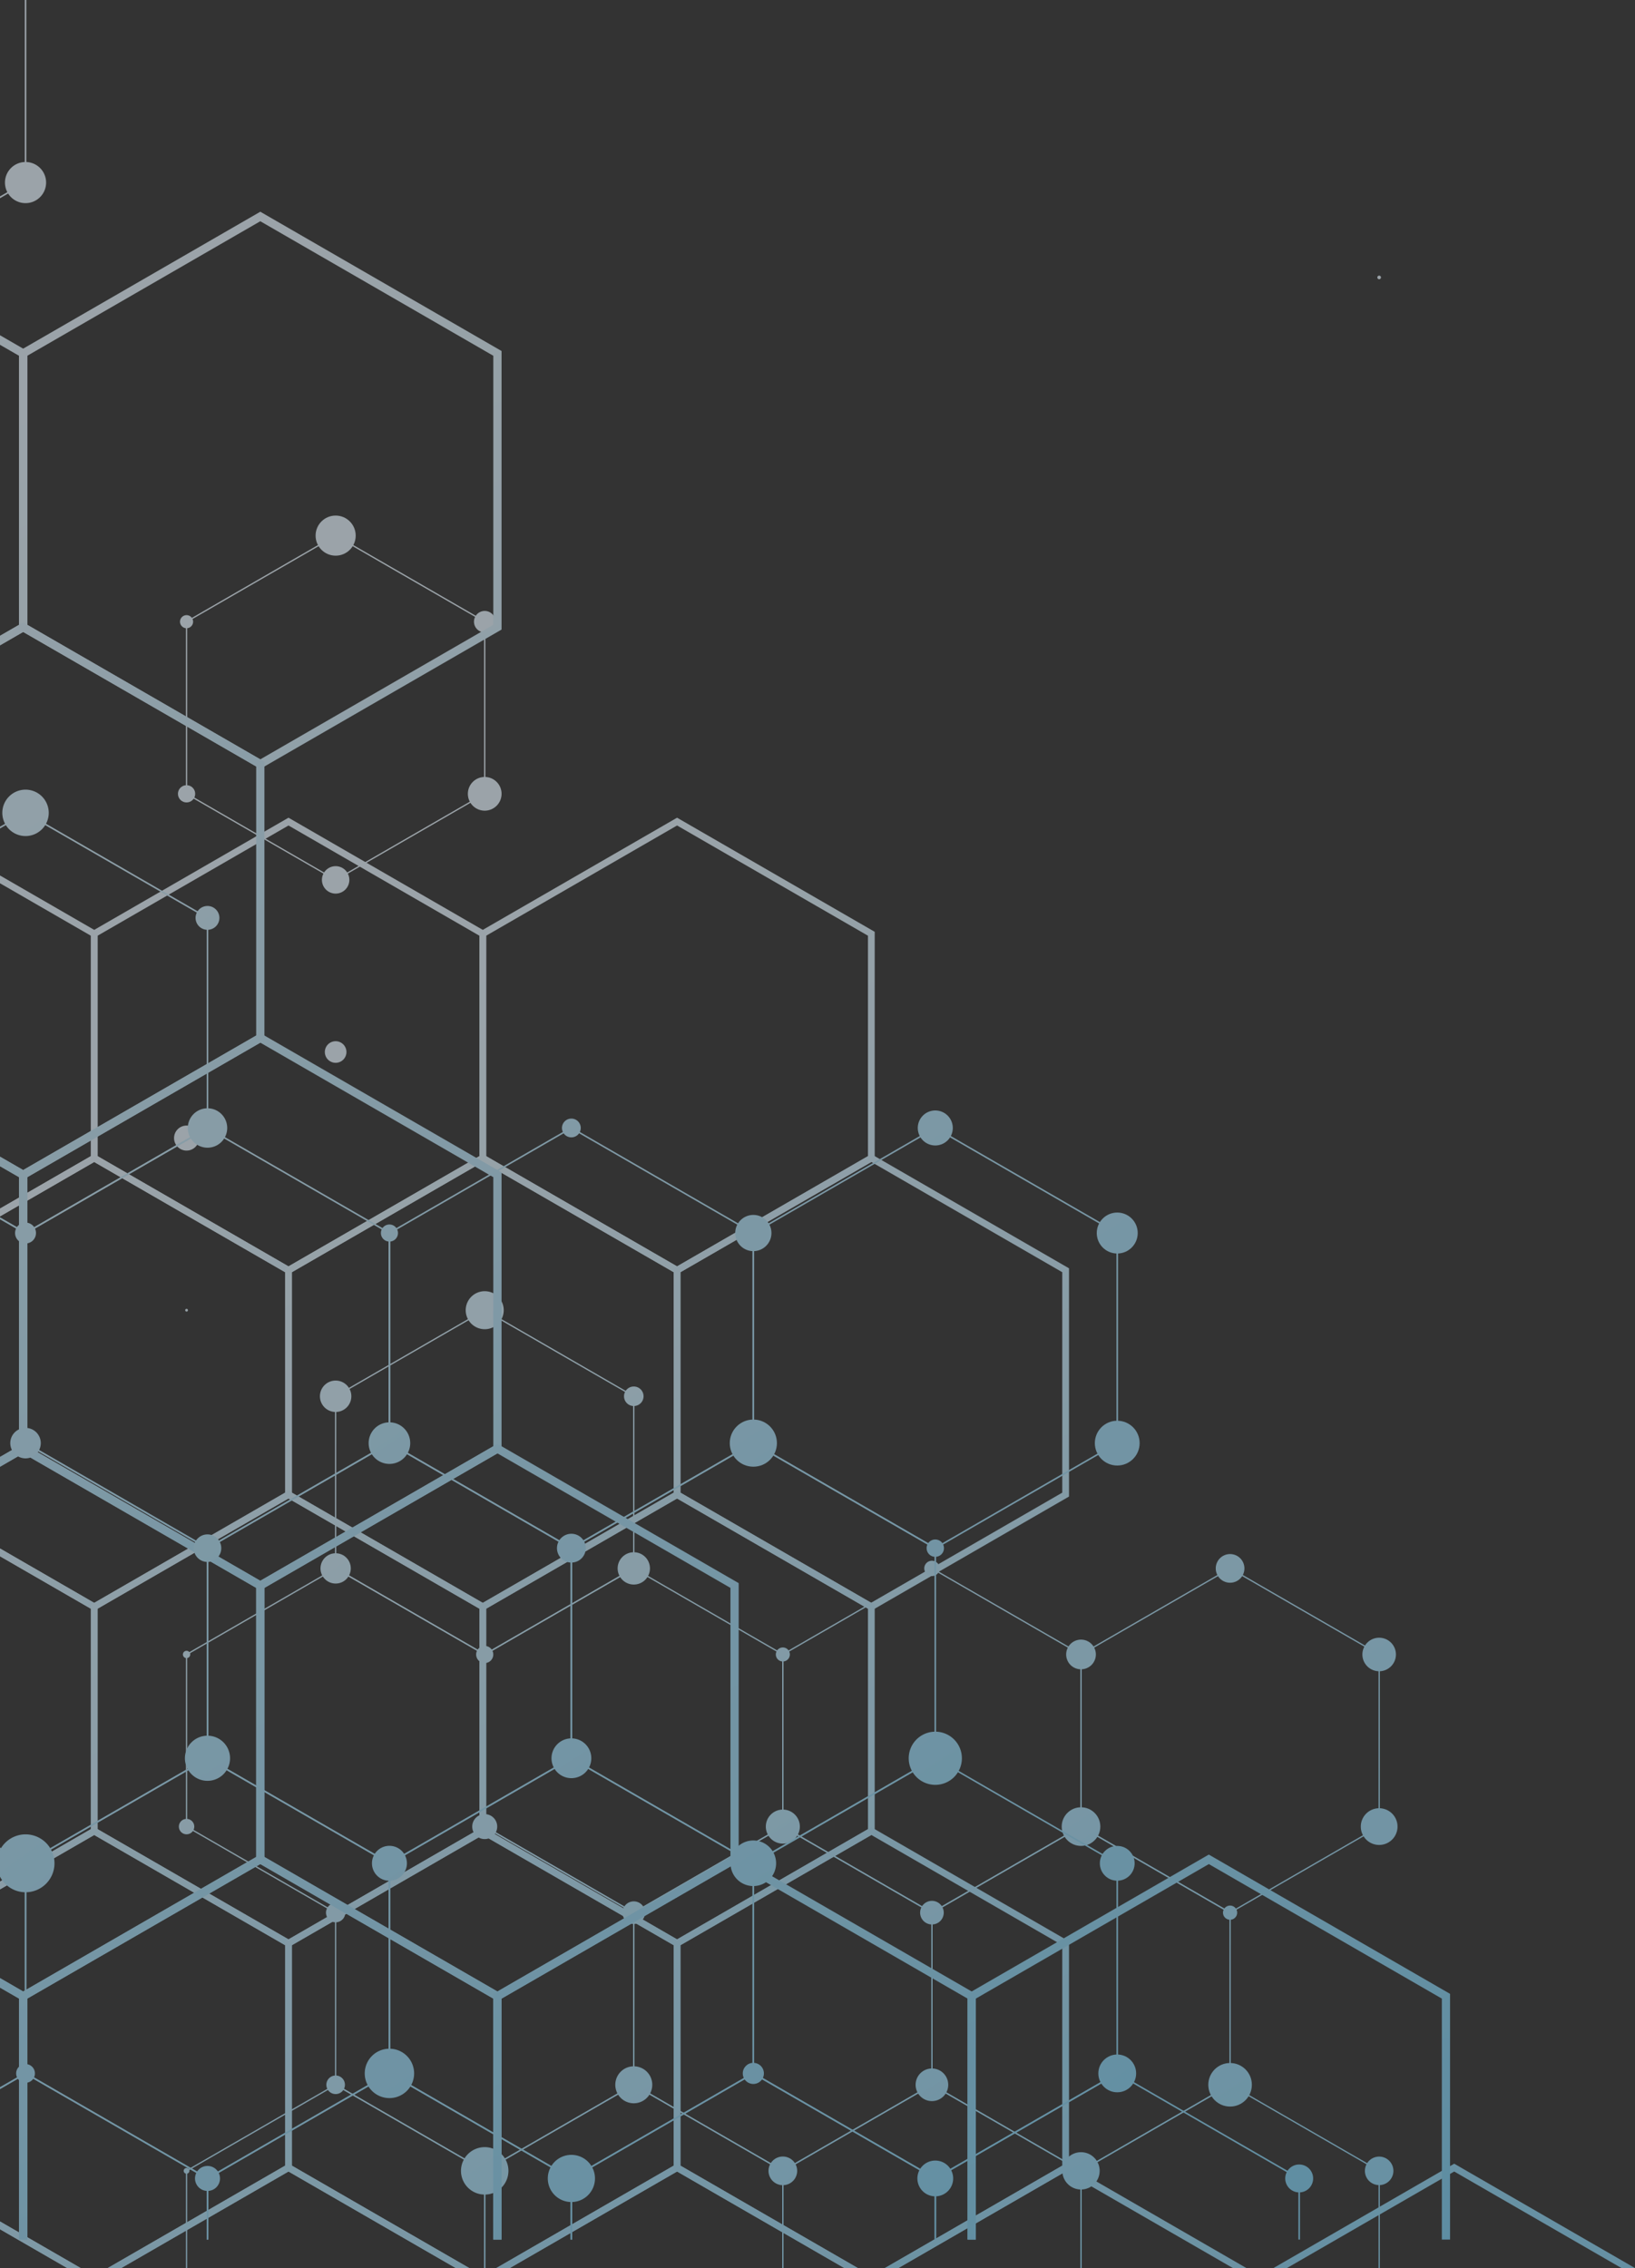 <svg xmlns="http://www.w3.org/2000/svg" xmlns:xlink="http://www.w3.org/1999/xlink" width="243.828" height="338.25"><rect width="100%" height="100%" fill="#333333" stroke="none"/><defs><linearGradient id="a" x1="6.112" y1="8.004" x2="1.028" y2="1.206" gradientUnits="objectBoundingBox"><stop offset="0" stop-color="#52bbe8"/><stop offset=".196" stop-color="#68c3ea"/><stop offset=".604" stop-color="#a2d8f1"/><stop offset="1" stop-color="#e1eff8"/></linearGradient><linearGradient id="b" x1="4.785" y1="6.229" x2="-.3" y2="-.569" xlink:href="#a"/><linearGradient id="c" x1="4.538" y1="5.9" x2="-.546" y2="-.899" xlink:href="#a"/><linearGradient id="d" x1="4.244" y1="5.506" x2="-.84" y2="-1.292" xlink:href="#a"/><linearGradient id="e" x1="3.95" y1="5.113" x2="-1.134" y2="-1.685" xlink:href="#a"/><linearGradient id="f" x1="3.656" y1="4.72" x2="-1.429" y2="-2.079" xlink:href="#a"/><linearGradient id="g" x1="3.998" y1="5.177" x2="-1.087" y2="-1.621" xlink:href="#a"/><linearGradient id="h" x1="3.704" y1="4.784" x2="-1.381" y2="-2.015" xlink:href="#a"/><linearGradient id="i" x1="3.409" y1="4.39" x2="-1.675" y2="-2.408" xlink:href="#a"/><linearGradient id="j" x1="3.809" y1="9.047" x2="-1.275" y2="-3.726" xlink:href="#a"/><linearGradient id="k" x1="3.515" y1="8.308" x2="-1.57" y2="-4.465" xlink:href="#a"/><linearGradient id="l" x1="3.22" y1="7.569" x2="-1.864" y2="-5.204" xlink:href="#a"/><linearGradient id="m" x1="2.926" y1="6.83" x2="-2.158" y2="-5.943" xlink:href="#a"/><linearGradient id="n" x1="16.877" y1="7.82" x2="1.275" y2=".925" xlink:href="#a"/><linearGradient id="o" x1="4.396" y1="5.709" x2=".545" y2=".56" xlink:href="#a"/><linearGradient id="p" x1="4.105" y1="5.321" x2=".254" y2=".171" xlink:href="#a"/><linearGradient id="q" x1="5.348" y1="5.352" x2=".132" y2=".202" xlink:href="#a"/><linearGradient id="r" x1="3.862" y1="4.996" x2=".011" y2="-.154" xlink:href="#a"/><linearGradient id="s" x1="3.572" y1="4.607" x2="-.279" y2="-.542" xlink:href="#a"/><linearGradient id="t" x1="13.73" y1="6.43" x2="-1.872" y2="-.466" xlink:href="#a"/><linearGradient id="u" x1="3.619" y1="4.671" x2="-.232" y2="-.479" xlink:href="#a"/><linearGradient id="v" x1="3.329" y1="4.282" x2="-.523" y2="-.867" xlink:href="#a"/><linearGradient id="w" x1="13.689" y1="35.854" x2="-5.171" y2="-14.583" xlink:href="#a"/><linearGradient id="x" x1="4.396" y1="4.423" x2="-.82" y2="-.909" xlink:href="#a"/><linearGradient id="y" x1="3.085" y1="4.097" x2="-.766" y2="-1.235" xlink:href="#a"/><linearGradient id="z" x1="2.795" y1="3.695" x2="-1.056" y2="-1.637" xlink:href="#a"/><linearGradient id="A" x1="13.689" y1="35.854" x2="-5.171" y2="-14.583" xlink:href="#a"/><linearGradient id="B" x1="3.217" y1="15.533" x2="-.993" y2="-6.988" xlink:href="#a"/><linearGradient id="C" x1="2.9" y1="13.834" x2="-1.311" y2="-8.686" xlink:href="#a"/><linearGradient id="D" x1="2.582" y1="12.136" x2="-1.628" y2="-10.385" xlink:href="#a"/><linearGradient id="E" x1="2.264" y1="10.437" x2="-1.946" y2="-12.083" xlink:href="#a"/><linearGradient id="F" x1="78.641" y1="121.188" x2="7.646" y2="11.537" xlink:href="#a"/><linearGradient id="G" x1="432.86" y1="669.301" x2="13.184" y2="20.121" xlink:href="#a"/><linearGradient id="H" x1="58.911" y1="90.686" x2="3.399" y2="4.975" xlink:href="#a"/><linearGradient id="I" x1="98.132" y1="151.243" x2="9.932" y2="15.064" xlink:href="#a"/><linearGradient id="J" x1="135.183" y1="208.45" x2="18.93" y2="28.956" xlink:href="#a"/><linearGradient id="K" x1="44.373" y1="68.24" x2="6.401" y2="9.611" xlink:href="#a"/><linearGradient id="L" x1="47.891" y1="73.672" x2="2.717" y2="3.923" xlink:href="#a"/><linearGradient id="M" x1="44.011" y1="67.667" x2="-4.472" y2="-7.175" xlink:href="#a"/><linearGradient id="N" x1="526.257" y1="812.28" x2="-25.904" y2="-40.269" xlink:href="#a"/><linearGradient id="O" x1="61.534" y1="94.736" x2=".729" y2=".854" xlink:href="#a"/><linearGradient id="P" x1="71.077" y1="109.47" x2=".544" y2=".568" xlink:href="#a"/><linearGradient id="Q" x1="65.961" y1="101.571" x2="-12.008" y2="-18.812" xlink:href="#a"/><linearGradient id="R" x1="36.311" y1="55.792" x2="-3.732" y2="-6.035" xlink:href="#a"/><linearGradient id="S" x1="37.642" y1="57.847" x2="-9.493" y2="-14.929" xlink:href="#a"/><linearGradient id="T" x1="72.952" y1="112.365" x2="-26.281" y2="-40.85" xlink:href="#a"/><linearGradient id="U" x1="35.138" y1="53.969" x2="-16.148" y2="-25.198" xlink:href="#a"/><linearGradient id="V" x1="36.195" y1="55.613" x2="-16.903" y2="-26.37" xlink:href="#a"/><linearGradient id="W" x1="28.513" y1="43.743" x2="-16.851" y2="-26.284" xlink:href="#a"/><linearGradient id="X" x1="58.949" y1="90.746" x2="-19.751" y2="-30.767" xlink:href="#a"/><linearGradient id="Y" x1="79.102" y1="121.861" x2="-19.469" y2="-30.332" xlink:href="#a"/><linearGradient id="Z" x1="177.024" y1="273.054" x2="-30.895" y2="-47.974" xlink:href="#a"/><linearGradient id="aa" x1="42.979" y1="66.088" x2="-7.241" y2="-11.452" xlink:href="#a"/><linearGradient id="ab" x1="45.564" y1="70.079" x2="-15.371" y2="-24.005" xlink:href="#a"/><linearGradient id="ac" x1="70.802" y1="109.004" x2="-18.06" y2="-28.146" xlink:href="#a"/><linearGradient id="ad" x1="80.043" y1="123.373" x2="-28.435" y2="-44.197" xlink:href="#a"/><linearGradient id="ae" x1="40.927" y1="62.919" x2="-23.556" y2="-36.642" xlink:href="#a"/><linearGradient id="af" x1="31.009" y1="47.605" x2="-13.747" y2="-21.497" xlink:href="#a"/><linearGradient id="ag" x1="23.978" y1="36.749" x2="-17.507" y2="-27.303" xlink:href="#a"/><linearGradient id="ah" x1="46.637" y1="71.736" x2="-20.735" y2="-32.286" xlink:href="#a"/><linearGradient id="ai" x1="26.564" y1="40.751" x2="-14.597" y2="-22.814" xlink:href="#a"/><linearGradient id="aj" x1="25.086" y1="38.461" x2="-14.327" y2="-22.393" xlink:href="#a"/><linearGradient id="ak" x1="61.479" y1="94.652" x2="-45.677" y2="-70.796" xlink:href="#a"/><linearGradient id="al" x1="25.221" y1="38.67" x2="-28.201" y2="-43.814" xlink:href="#a"/><linearGradient id="am" x1="18.585" y1="28.423" x2="-16.363" y2="-25.536" xlink:href="#a"/><linearGradient id="an" x1="185.72" y1="286.485" x2="-81.075" y2="-125.455" xlink:href="#a"/><linearGradient id="ao" x1="57.126" y1="87.93" x2="-24.81" y2="-38.579" xlink:href="#a"/><linearGradient id="ap" x1="20.922" y1="32.027" x2="-11.169" y2="-17.515" xlink:href="#a"/><linearGradient id="aq" x1="31.238" y1="47.971" x2="-21.897" y2="-34.089" xlink:href="#a"/><linearGradient id="ar" x1="27.357" y1="41.975" x2="-19.322" y2="-30.111" xlink:href="#a"/><linearGradient id="as" x1="21.748" y1="33.308" x2="-19.065" y2="-29.708" xlink:href="#a"/><linearGradient id="at" x1="76.138" y1="16.008" x2="5.549" y2="1.535" xlink:href="#a"/><linearGradient id="au" x1="7.808" y1="6.176" x2="-1.114" y2="-.622" xlink:href="#a"/><linearGradient id="av" x1="54.532" y1="9.629" x2="-16.057" y2="-2.256" xlink:href="#a"/><linearGradient id="aw" x1="4.244" y1="5.506" x2="-.84" y2="-1.292" xlink:href="#a"/><linearGradient id="ax" x1="3.95" y1="5.113" x2="-1.134" y2="-1.685" xlink:href="#a"/><linearGradient id="ay" x1="3.656" y1="4.719" x2="-1.429" y2="-2.079" xlink:href="#a"/><linearGradient id="az" x1="6.427" y1="5.124" x2="-2.495" y2="-1.675" xlink:href="#a"/><linearGradient id="aA" x1="3.704" y1="4.784" x2="-1.381" y2="-2.015" xlink:href="#a"/><linearGradient id="aB" x1="3.409" y1="4.39" x2="-1.675" y2="-2.408" xlink:href="#a"/><linearGradient id="aC" x1="43.607" y1="7.789" x2="-26.982" y2="-4.096" xlink:href="#a"/><linearGradient id="aD" x1="3.457" y1="4.454" x2="-1.627" y2="-2.344" xlink:href="#a"/><linearGradient id="aE" x1="3.163" y1="4.061" x2="-1.921" y2="-2.738" xlink:href="#a"/><linearGradient id="aF" x1="2.869" y1="3.667" x2="-2.216" y2="-3.131" xlink:href="#a"/><linearGradient id="aG" x1="5.474" y1="9.938" x2="-3.448" y2="-7.232" xlink:href="#a"/><linearGradient id="aH" x1="3.01" y1="9.292" x2="-2.074" y2="-7.878" xlink:href="#a"/><linearGradient id="aI" x1="2.716" y1="8.298" x2="-2.369" y2="-8.872" xlink:href="#a"/><linearGradient id="aJ" x1="2.421" y1="7.305" x2="-2.663" y2="-9.866" xlink:href="#a"/><linearGradient id="aK" x1="66.793" y1="9.533" x2="-1.307" y2=".28" xlink:href="#a"/><linearGradient id="aL" x1="4.105" y1="5.321" x2=".254" y2=".171" xlink:href="#a"/><linearGradient id="aM" x1="6.405" y1="4.94" x2="-.623" y2="-.21" xlink:href="#a"/><linearGradient id="aN" x1="53.057" y1="7.666" x2="-15.042" y2="-1.586" xlink:href="#a"/><linearGradient id="aO" x1="3.329" y1="4.282" x2="-.523" y2="-.867" xlink:href="#a"/><linearGradient id="aP" x1="4.987" y1="3.901" x2="-2.04" y2="-1.248" xlink:href="#a"/><linearGradient id="aQ" x1="2.795" y1="3.569" x2="-1.056" y2="-1.581" xlink:href="#a"/><linearGradient id="aR" x1="39.973" y1="6.834" x2="-28.126" y2="-4.138" xlink:href="#a"/><linearGradient id="aS" x1="2.567" y1="4.681" x2="-1.284" y2="-2.771" xlink:href="#a"/><linearGradient id="aT" x1="2.277" y1="4.119" x2="-1.574" y2="-3.333" xlink:href="#a"/><linearGradient id="aU" x1="1.986" y1="3.557" x2="-1.865" y2="-3.895" xlink:href="#a"/><linearGradient id="aV" x1="47.887" y1="73.665" x2="2.717" y2="3.922" xlink:href="#a"/><linearGradient id="aW" x1="65.966" y1="101.55" x2="-12.009" y2="-18.808" xlink:href="#a"/><linearGradient id="aX" x1="36.308" y1="55.788" x2="-3.732" y2="-6.034" xlink:href="#a"/><linearGradient id="aY" x1="37.644" y1="57.849" x2="-9.493" y2="-14.93" xlink:href="#a"/><linearGradient id="aZ" x1="72.942" y1="112.351" x2="-26.277" y2="-40.844" xlink:href="#a"/><linearGradient id="ba" x1="35.134" y1="53.975" x2="-16.146" y2="-25.201" xlink:href="#a"/><linearGradient id="bb" x1="36.195" y1="55.613" x2="-16.903" y2="-26.37" xlink:href="#a"/><linearGradient id="bc" x1="28.511" y1="43.749" x2="-16.85" y2="-26.288" xlink:href="#a"/><linearGradient id="bd" x1="45.571" y1="70.09" x2="-15.373" y2="-24.008" xlink:href="#a"/><linearGradient id="be" x1="70.79" y1="109.028" x2="-18.057" y2="-28.153" xlink:href="#a"/><linearGradient id="bf" x1="80.054" y1="123.331" x2="-28.439" y2="-44.182" xlink:href="#a"/><linearGradient id="bg" x1="40.932" y1="62.927" x2="-23.559" y2="-36.647" xlink:href="#a"/><linearGradient id="bh" x1="31.013" y1="47.612" x2="-13.749" y2="-21.5" xlink:href="#a"/><linearGradient id="bi" x1="23.977" y1="36.748" x2="-17.507" y2="-27.302" xlink:href="#a"/><linearGradient id="bj" x1="46.635" y1="71.732" x2="-20.734" y2="-32.285" xlink:href="#a"/><linearGradient id="bk" x1="26.566" y1="40.746" x2="-14.598" y2="-22.811" xlink:href="#a"/><linearGradient id="bl" x1="25.086" y1="38.461" x2="-14.327" y2="-22.393" xlink:href="#a"/><linearGradient id="bm" x1="61.482" y1="94.619" x2="-45.678" y2="-70.772" xlink:href="#a"/><linearGradient id="bn" x1="25.222" y1="38.671" x2="-28.202" y2="-43.815" xlink:href="#a"/><linearGradient id="bo" x1="18.586" y1="28.425" x2="-16.364" y2="-25.538" xlink:href="#a"/><linearGradient id="bp" x1="22.174" y1="32.028" x2="-11.933" y2="-17.517" xlink:href="#a"/><linearGradient id="bq" x1="39.901" y1="61.335" x2="-34.434" y2="-53.438" xlink:href="#a"/><linearGradient id="br" x1="20.328" y1="31.115" x2="-17.303" y2="-26.988" xlink:href="#a"/><linearGradient id="bs" x1="31.241" y1="47.964" x2="-21.898" y2="-34.083" xlink:href="#a"/><linearGradient id="bt" x1="27.355" y1="41.965" x2="-19.321" y2="-30.103" xlink:href="#a"/><linearGradient id="bu" x1="21.748" y1="33.312" x2="-19.065" y2="-29.712" xlink:href="#a"/><linearGradient id="bv" x1="22.013" y1="33.716" x2="-29.912" y2="-46.456" xlink:href="#a"/><linearGradient id="bw" x1="20.718" y1="31.717" x2="-28.455" y2="-44.206" xlink:href="#a"/><linearGradient id="bx" x1="58.439" y1="89.957" x2="-40.639" y2="-63.018" xlink:href="#a"/><linearGradient id="by" x1="19.094" y1="29.214" x2="-20.286" y2="-31.598" xlink:href="#a"/><linearGradient id="bz" x1="41.768" y1="64.218" x2="-46.217" y2="-71.631" xlink:href="#a"/><linearGradient id="bA" x1="24.22" y1="37.123" x2="-42.328" y2="-65.625" xlink:href="#a"/></defs><g transform="translate(10331.994 -6402.279)" opacity=".6"><path data-name="パス 1889" d="M29.909 96.612l-.049-.028L7.581 83.721V57.938l.048-.027 22.28-12.864.048.028 22.28 12.863v25.783l-.049.028zm-22.135-13l22.135 12.78 22.135-12.78V58.05L29.909 45.271 7.774 58.05z" transform="translate(-10311.848 6437)" fill="url(#a)"/><path data-name="パス 1911" d="M52.14 212.129l-.048-.027-22.28-12.863v-25.783l.048-.028 22.28-12.863.048.028 22.279 12.863v25.783l-.048.027zM30 199.127l22.14 12.779 22.134-12.779v-25.559l-22.134-12.78L30 173.568z" transform="translate(-10311.848 6437)" fill="url(#b)"/><path data-name="パス 1890" d="M29.909 250.635l-.049-.027-22.279-12.864v-25.782l.048-.028 22.28-12.863.048.028 22.28 12.863v25.782l-.049.028zm-22.135-13l22.135 12.779 22.135-12.779v-25.561l-22.135-12.78-22.135 12.78z" transform="translate(-10311.848 6437)" fill="url(#c)"/><path data-name="パス 1945" d="M74.371 250.635l-.048-.027-22.279-12.864v-25.782l.048-.028 22.279-12.863.048.028L96.7 211.962v25.782l-.049.028zm-22.134-13l22.134 12.779 22.135-12.779v-25.561l-22.135-12.78-22.134 12.78z" transform="translate(-10311.848 6437)" fill="url(#d)"/><path data-name="パス 1964" d="M118.834 250.635l-.049-.027-22.279-12.864v-25.782l.048-.028 22.28-12.863.048.028 22.28 12.863v25.782l-.049.028zm-22.135-13l22.135 12.779 22.135-12.779v-25.561l-22.135-12.78-22.134 12.78z" transform="translate(-10311.848 6437)" fill="url(#e)"/><path data-name="パス 1972" d="M163.3 250.635l-.049-.027-22.279-12.864v-25.782l.048-.028 22.28-12.863.048.028 22.28 12.863v25.782l-.049.028zm-22.135-13l22.135 12.777 22.135-12.779v-25.559l-22.135-12.78-22.135 12.78z" transform="translate(-10311.848 6437)" fill="url(#f)"/><path data-name="パス 1912" d="M52.14 289.141l-.048-.028-22.28-12.863v-25.782l.048-.028 22.28-12.863.048.028 22.279 12.863v25.782l-.048.028zM30 276.139l22.14 12.779 22.134-12.779V250.58L52.14 237.8 30 250.58z" transform="translate(-10311.848 6437)" fill="url(#g)"/><path data-name="パス 1960" d="M96.6 289.141l-.048-.028-22.278-12.863v-25.782l.049-.028L96.6 237.577l.048.028 22.28 12.863v25.782l-.048.028zm-22.135-13L96.6 288.918l22.135-12.779V250.58L96.6 237.8l-22.133 12.78z" transform="translate(-10311.848 6437)" fill="url(#h)"/><path data-name="パス 1973" d="M141.065 289.141l-.048-.028-22.28-12.863v-25.782l.048-.028 22.28-12.863.048.028 22.28 12.863v25.782l-.048.028zm-22.135-13l22.135 12.779 22.135-12.781V250.58l-22.135-12.78-22.135 12.78z" transform="translate(-10311.848 6437)" fill="url(#i)"/><path data-name="パス 1913" d="M7.774 303.529v-14.443l22.135-12.779 22.135 12.779v14.443h.193v-14.555l-22.28-12.863-.048-.028-22.28 12.863-.048.028v14.555z" transform="translate(-10311.848 6437)" fill="url(#j)"/><path data-name="パス 1946" d="M52.237 303.529v-14.443l22.134-12.779 22.135 12.779v14.443h.194v-14.555l-22.28-12.863-.049-.028-22.279 12.863-.048.028v14.555z" transform="translate(-10311.848 6437)" fill="url(#k)"/><path data-name="パス 1965" d="M96.7 303.529v-14.443l22.135-12.779 22.135 12.779v14.443h.193v-14.555l-22.28-12.863-.048-.028-22.28 12.863-.048.028v14.555z" transform="translate(-10311.848 6437)" fill="url(#l)"/><path data-name="パス 1974" d="M141.162 303.529v-14.443l22.138-12.78 22.135 12.779v14.443h.193v-14.554l-22.28-12.863-.048-.028-22.28 12.863-.048.028v14.555z" transform="translate(-10311.848 6437)" fill="url(#m)"/><path data-name="パス 1881" d="M-20.146 95.843v1.162l13.546 7.821V137.7l-13.546 7.821v1.162l14.553-8.4v-34.037z" transform="translate(-10311.848 6437)" fill="url(#n)"/><path data-name="パス 1891" d="M22.878 155.3L-6.6 138.283v-34.037l29.478-17.019 29.476 17.019v34.037zm-28.471-17.6l28.471 16.437 28.47-16.437v-32.873l-28.47-16.438-28.471 16.438z" transform="translate(-10311.848 6437)" fill="url(#o)"/><path data-name="パス 1914" d="M80.825 155.3l-29.477-17.017v-34.037l29.477-17.019 29.475 17.019v34.037zm-28.471-17.6l28.471 16.437 28.47-16.437v-32.873l-28.47-16.438-28.471 16.438z" transform="translate(-10311.848 6437)" fill="url(#p)"/><path data-name="パス 1892" d="M-6.1 137.411l-14.05 8.112v1.162l14.05-8.112 28.47 16.437v32.875L-6.1 204.323l-14.05-8.112v1.162l14.05 8.112 29.477-17.018v-34.038z" transform="translate(-10311.848 6437)" fill="url(#q)"/><path data-name="パス 1893" d="M51.851 205.484l-29.477-17.018v-34.037l29.477-17.018 29.477 17.018v34.037zm-28.47-17.6l28.47 16.438 28.471-16.438V155.01l-28.471-16.437-28.47 16.437z" transform="translate(-10311.848 6437)" fill="url(#r)"/><path data-name="パス 1962" d="M109.8 205.484l-29.478-17.018v-34.037l29.478-17.018 29.476 17.018v34.037zm-28.471-17.6l28.471 16.439 28.47-16.438V155.01l-28.47-16.437-28.472 16.437z" transform="translate(-10311.848 6437)" fill="url(#s)"/><path data-name="パス 1894" d="M-20.146 196.211v1.162l13.546 7.821v32.875l-13.546 7.821v1.162l14.553-8.4v-34.039z" transform="translate(-10311.848 6437)" fill="url(#t)"/><path data-name="パス 1895" d="M22.878 255.668L-6.6 238.65v-34.037L22.878 187.6l29.476 17.018v34.032zm-28.471-17.6l28.471 16.437 28.47-16.437v-32.874l-28.47-16.437-28.471 16.437z" transform="translate(-10311.848 6437)" fill="url(#u)"/><path data-name="パス 1915" d="M80.825 255.668L51.348 238.65v-34.037L80.825 187.6l29.475 17.013v34.037zm-28.471-17.6l28.471 16.437 28.47-16.437v-32.874l-28.47-16.437-28.471 16.437z" transform="translate(-10311.848 6437)" fill="url(#v)"/><path data-name="パス 1947" d="M-20.146 297.74l10.026 5.789h2.012l-12.038-6.95z" transform="translate(-10311.848 6437)" fill="url(#w)"/><path data-name="パス 1916" d="M-6.1 237.779l-14.05 8.112v1.162l14.05-8.113 28.47 16.437v32.875l-26.454 15.277h2.012l25.453-14.695V254.8z" transform="translate(-10311.848 6437)" fill="url(#x)"/><path data-name="パス 1917" d="M49.839 303.529l-26.458-15.276v-32.875l28.47-16.438 28.47 16.437v32.875l-26.458 15.277h2.012l25.453-14.695V254.8l-29.477-17.021L22.374 254.8v34.037l25.453 14.695z" transform="translate(-10311.848 6437)" fill="url(#y)"/><path data-name="パス 1963" d="M107.787 303.529l-26.459-15.276v-32.875L109.8 238.94l28.47 16.437v32.875l-26.46 15.277h2.012l25.453-14.695V254.8L109.8 237.779 80.322 254.8v34.037l25.453 14.695z" transform="translate(-10311.848 6437)" fill="url(#z)"/><path data-name="パス 1948" d="M-20.146 296.578v1.162l10.026 5.789h2.013z" transform="translate(-10311.848 6437)" fill="url(#A)"/><path data-name="パス 1918" d="M-2.072 303.529l24.95-14.4 24.949 14.4h2.013l-26.962-15.567-26.963 15.567z" transform="translate(-10311.848 6437)" fill="url(#B)"/><path data-name="パス 1949" d="M55.875 303.529l24.95-14.4 24.95 14.4h2.013l-26.963-15.567-26.962 15.567z" transform="translate(-10311.848 6437)" fill="url(#C)"/><path data-name="パス 1975" d="M113.823 303.529l24.95-14.4 24.949 14.4h2.013l-26.962-15.566-26.963 15.566z" transform="translate(-10311.848 6437)" fill="url(#D)"/><path data-name="パス 1988" d="M171.77 303.529l24.95-14.4 24.95 14.4h2.013l-26.962-15.566-26.962 15.566z" transform="translate(-10311.848 6437)" fill="url(#E)"/><path data-name="パス 1919" d="M52.14 59.593a1.6 1.6 0 10-1.6-1.6 1.6 1.6 0 001.6 1.6z" transform="translate(-10311.848 6437)" fill="url(#F)"/><path data-name="パス 1992" d="M185.528 6.923a.27.27 0 10-.27-.27.271.271 0 00.27.27z" transform="translate(-10311.848 6437)" fill="url(#G)"/><path data-name="パス 1920" d="M29.908 94.455a2.045 2.045 0 102.045 2.045 2.046 2.046 0 00-2.045-2.045z" transform="translate(-10311.848 6437)" fill="url(#H)"/><circle data-name="楕円形 613" cx="1.287" cy="1.287" r="1.287" transform="translate(-10305.458 6519.378)" fill="url(#I)"/><path data-name="パス 1896" d="M7.677 58.971a.976.976 0 10-.977-.977.976.976 0 00.977.977z" transform="translate(-10311.848 6437)" fill="url(#J)"/><circle data-name="楕円形 617" cx="2.99" cy="2.99" r="2.99" transform="translate(-10284.929 6479.169)" fill="url(#K)"/><path data-name="パス 1921" d="M52.14 86.178a2.513 2.513 0 10-2.513-2.513 2.513 2.513 0 002.513 2.513z" transform="translate(-10311.848 6437)" fill="url(#L)"/><path data-name="パス 1922" d="M29.908 171.17a2.342 2.342 0 102.342 2.342 2.342 2.342 0 00-2.342-2.342z" transform="translate(-10311.848 6437)" fill="url(#M)"/><circle data-name="楕円形 614" cx=".206" cy=".206" r=".206" transform="translate(-10304.376 6597.471)" fill="url(#N)"/><circle data-name="楕円形 615" cx="1.867" cy="1.867" r="1.867" transform="translate(-10306.038 6570.139)" fill="url(#O)"/><path data-name="パス 1923" d="M29.908 120.561a1.61 1.61 0 101.61 1.61 1.61 1.61 0 00-1.61-1.61z" transform="translate(-10311.848 6437)" fill="url(#P)"/><path data-name="パス 1961" d="M72.915 173.512a1.456 1.456 0 101.456-1.456 1.456 1.456 0 00-1.456 1.456z" transform="translate(-10311.848 6437)" fill="url(#Q)"/><path data-name="パス 1924" d="M52.14 163.512a2.835 2.835 0 10-2.835-2.835 2.836 2.836 0 002.835 2.835z" transform="translate(-10311.848 6437)" fill="url(#R)"/><path data-name="パス 1958" d="M74.371 201.591a2.409 2.409 0 10-2.408-2.408 2.409 2.409 0 002.408 2.408z" transform="translate(-10311.848 6437)" fill="url(#S)"/><path data-name="パス 1976" d="M119.978 199.183a1.144 1.144 0 10-1.144 1.144 1.144 1.144 0 001.144-1.144z" transform="translate(-10311.848 6437)" fill="url(#T)"/><path data-name="パス 1977" d="M141.065 214.232a2.214 2.214 0 10-2.213-2.214 2.214 2.214 0 002.213 2.214z" transform="translate(-10311.848 6437)" fill="url(#U)"/><path data-name="パス 1987" d="M165.435 199.183a2.138 2.138 0 10-2.138 2.138 2.138 2.138 0 002.138-2.138z" transform="translate(-10311.848 6437)" fill="url(#V)"/><path data-name="パス 1989" d="M185.528 214.521a2.5 2.5 0 10-2.5-2.5 2.5 2.5 0 002.5 2.5z" transform="translate(-10311.848 6437)" fill="url(#W)"/><circle data-name="楕円形 618" cx="1.442" cy="1.442" r="1.442" transform="translate(-10283.382 6686.082)" fill="url(#X)"/><circle data-name="楕円形 619" cx="1.152" cy="1.152" r="1.152" transform="translate(-10305.322 6673.537)" fill="url(#Y)"/><path data-name="パス 1897" d="M7.131 212.018a.546.546 0 10.546-.546.547.547 0 00-.546.546z" transform="translate(-10311.848 6437)" fill="url(#Z)"/><circle data-name="楕円形 620" cx="2.26" cy="2.26" r="2.26" transform="translate(-10284.2 6633.922)" fill="url(#aa)"/><path data-name="パス 1925" d="M50.277 237.689a1.863 1.863 0 101.863-1.863 1.863 1.863 0 00-1.863 1.863z" transform="translate(-10311.848 6437)" fill="url(#ab)"/><path data-name="パス 1926" d="M53.417 212.018a1.278 1.278 0 10-1.277 1.282 1.278 1.278 0 001.277-1.282z" transform="translate(-10311.848 6437)" fill="url(#ac)"/><path data-name="パス 1966" d="M96.6 210.972a1.046 1.046 0 101.046 1.046 1.046 1.046 0 00-1.046-1.046z" transform="translate(-10311.848 6437)" fill="url(#ad)"/><path data-name="パス 1978" d="M117.073 250.524a1.761 1.761 0 101.761-1.761 1.761 1.761 0 00-1.761 1.761z" transform="translate(-10311.848 6437)" fill="url(#ae)"/><path data-name="パス 1967" d="M96.6 235.152a2.537 2.537 0 102.536 2.537 2.537 2.537 0 00-2.536-2.537z" transform="translate(-10311.848 6437)" fill="url(#af)"/><path data-name="パス 1990" d="M185.528 240.425a2.737 2.737 0 10-2.736-2.736 2.736 2.736 0 002.736 2.736z" transform="translate(-10311.848 6437)" fill="url(#ag)"/><path data-name="パス 1959" d="M72.686 250.524a1.685 1.685 0 101.685-1.685 1.685 1.685 0 00-1.685 1.685z" transform="translate(-10311.848 6437)" fill="url(#ah)"/><path data-name="パス 1957" d="M74.371 278.952a2.757 2.757 0 10-2.758-2.757 2.757 2.757 0 002.758 2.757z" transform="translate(-10311.848 6437)" fill="url(#ai)"/><circle data-name="楕円形 625" cx="2.88" cy="2.88" r="2.88" transform="translate(-10173.662 6671.809)" fill="url(#aj)"/><circle data-name="楕円形 631" cx="1.059" cy="1.059" r="1.059" transform="translate(-10149.61 6686.465)" fill="url(#ak)"/><path data-name="パス 1991" d="M185.528 291.155a2.125 2.125 0 10-2.125-2.125 2.125 2.125 0 002.125 2.125z" transform="translate(-10311.848 6437)" fill="url(#al)"/><circle data-name="楕円形 626" cx="3.248" cy="3.248" r="3.248" transform="translate(-10151.799 6709.946)" fill="url(#am)"/><path data-name="パス 1927" d="M8.1 289.03a.426.426 0 10-.425.425.426.426 0 00.425-.425z" transform="translate(-10311.848 6437)" fill="url(#an)"/><path data-name="パス 1928" d="M29.908 274.809a1.385 1.385 0 101.386 1.386 1.385 1.385 0 00-1.386-1.386z" transform="translate(-10311.848 6437)" fill="url(#ao)"/><path data-name="パス 1929" d="M52.14 285.492a3.538 3.538 0 103.537 3.538 3.538 3.538 0 00-3.537-3.538z" transform="translate(-10311.848 6437)" fill="url(#ap)"/><path data-name="パス 1968" d="M96.6 286.894a2.136 2.136 0 102.136 2.136 2.136 2.136 0 00-2.136-2.136z" transform="translate(-10311.848 6437)" fill="url(#aq)"/><path data-name="パス 1979" d="M118.834 278.626a2.432 2.432 0 10-2.434-2.426 2.431 2.431 0 002.434 2.426z" transform="translate(-10311.848 6437)" fill="url(#ar)"/><path data-name="パス 1980" d="M143.847 289.03a2.782 2.782 0 10-2.782 2.781 2.782 2.782 0 002.782-2.781z" transform="translate(-10311.848 6437)" fill="url(#as)"/><path data-name="パス 1882" d="M-16.456-34.721v27.16l-3.69 2.13v.272l3.867-2.232.059-.034v-27.3z" transform="translate(-10311.848 6437)" fill="url(#at)"/><path data-name="パス 1883" d="M-16.279 86.4l-.059-.034-3.808 2.2v.272l3.808-2.2 27.016 15.6v31.2l-27.016 15.6-3.808-2.2v.272l3.749 2.164.059.034 27.192-15.7.059-.034V102.1z" transform="translate(-10311.848 6437)" fill="url(#au)"/><path data-name="パス 1898" d="M-20.146 146.833v.272l3.69 2.13v31.2l-3.69 2.13v.272l3.867-2.232.059-.034V149.1z" transform="translate(-10311.848 6437)" fill="url(#av)"/><path data-name="パス 1899" d="M10.8 196.3l-.058-.034-27.193-15.7V149.1l.059-.034 27.192-15.7.059.034 27.194 15.7v31.469l-.059.034zm-27.02-15.869l27.015 15.6 27.017-15.6v-31.2L10.8 133.638l-27.015 15.6z" transform="translate(-10311.848 6437)" fill="url(#aw)"/><path data-name="パス 1930" d="M65.064 196.3l-.064-.032-27.193-15.7V149.1l.059-.034 27.193-15.7.059.034 27.194 15.7v31.469l-.059.034zm-27.016-15.869l27.016 15.6 27.017-15.6v-31.2l-27.017-15.6-27.016 15.6z" transform="translate(-10311.848 6437)" fill="url(#ax)"/><path data-name="パス 1969" d="M119.333 196.3l-.059-.034-27.193-15.7V149.1l.059-.034 27.193-15.7.059.034 27.193 15.7v31.469l-.059.034zm-27.016-15.869l27.016 15.6 27.017-15.6v-31.2l-27.017-15.6-27.016 15.6z" transform="translate(-10311.848 6437)" fill="url(#ay)"/><path data-name="パス 1900" d="M-16.279 180.4l-.059-.034-3.808 2.2v.272l3.808-2.2 27.016 15.6v31.2l-27.016 15.6-3.808-2.2v.272l3.749 2.164.059.034 27.192-15.7.059-.034V196.1z" transform="translate(-10311.848 6437)" fill="url(#az)"/><path data-name="パス 1901" d="M37.93 243.3l-.059-.034-27.193-15.7V196.1l.059-.034 27.193-15.7.059.034 27.193 15.7v31.469l-.059.034zm-27.017-15.871l27.017 15.6 27.016-15.6v-31.2l-27.016-15.6-27.017 15.6z" transform="translate(-10311.848 6437)" fill="url(#aA)"/><path data-name="パス 1950" d="M92.2 243.3l-.059-.034-27.194-15.7V196.1l.059-.034 27.194-15.7.059.034 27.193 15.7v31.469l-.059.034zm-27.018-15.871l27.017 15.6 27.016-15.6v-31.2L92.2 180.636l-27.017 15.6z" transform="translate(-10311.848 6437)" fill="url(#aB)"/><path data-name="パス 1931" d="M-20.146 240.829v.272l3.69 2.13v31.2l-3.69 2.13v.272l3.867-2.232.059-.034V243.1z" transform="translate(-10311.848 6437)" fill="url(#aC)"/><path data-name="パス 1932" d="M10.8 290.3l-.058-.034-27.193-15.7V243.1l.059-.034 27.192-15.7.059.034 27.194 15.7v31.469l-.059.034zm-27.015-15.87l27.015 15.6 27.017-15.6v-31.2L10.8 227.634l-27.015 15.6z" transform="translate(-10311.848 6437)" fill="url(#aD)"/><path data-name="パス 1933" d="M65.064 290.3l-.064-.036-27.193-15.7V243.1l.059-.034 27.193-15.7.059.034 27.194 15.7v31.469l-.059.034zm-27.016-15.87l27.016 15.6 27.017-15.6v-31.2l-27.017-15.6-27.016 15.6z" transform="translate(-10311.848 6437)" fill="url(#aE)"/><path data-name="パス 1970" d="M119.333 290.3l-.059-.034-27.193-15.7V243.1l.059-.034 27.193-15.7.059.034 27.193 15.7v31.469l-.059.034zm-27.016-15.87l27.016 15.6 27.017-15.6v-31.2l-27.017-15.6-27.016 15.6z" transform="translate(-10311.848 6437)" fill="url(#aF)"/><path data-name="パス 1934" d="M-16.279 274.393l-.059-.034-3.808 2.2v.272l3.808-2.2 27.016 15.6v9.049h.236v-9.185z" transform="translate(-10311.848 6437)" fill="url(#aG)"/><path data-name="パス 1935" d="M10.913 299.279v-9.049l27.017-15.6 27.017 15.6v9.049h.236v-9.185l-27.193-15.7-.059-.034-27.193 15.7-.059.034v9.185z" transform="translate(-10311.848 6437)" fill="url(#aH)"/><path data-name="パス 1951" d="M65.182 299.279v-9.049l27.017-15.6 27.017 15.6v9.049h.236v-9.185l-27.193-15.7-.059-.034-27.193 15.7-.059.034v9.185z" transform="translate(-10311.848 6437)" fill="url(#aI)"/><path data-name="パス 1981" d="M119.451 299.279v-9.049l27.017-15.6 27.017 15.6v9.049h.236v-9.185l-27.193-15.7-.059-.034-27.193 15.7-.059.034v9.185z" transform="translate(-10311.848 6437)" fill="url(#aJ)"/><path data-name="パス 1884" d="M-20.146 15.277V16.7l2.841 1.64v40.121l-2.841 1.64v1.419l4.069-2.349V17.627z" transform="translate(-10311.848 6437)" fill="url(#aK)"/><path data-name="パス 1885" d="M18.673 79.942L-17.305 59.17V17.627L18.673-3.145 54.65 17.627V59.17zm-34.75-21.481l34.75 20.063 34.749-20.063V18.336L18.673-1.727l-34.75 20.063z" transform="translate(-10311.848 6437)" fill="url(#aL)"/><path data-name="パス 1886" d="M-16.691 58.107l-3.455 1.993v1.42l3.455-1.995 34.75 20.062v40.125l-34.75 20.062-3.455-1.995v1.421l3.455 1.995 35.978-20.771V78.878z" transform="translate(-10311.848 6437)" fill="url(#aM)"/><path data-name="パス 1902" d="M54.036 141.193l-35.977-20.771V78.878l35.977-20.771 35.978 20.771v41.544zm-34.749-21.48l34.749 20.062 34.75-20.062V79.587l-34.75-20.062-34.749 20.062z" transform="translate(-10311.848 6437)" fill="url(#s)"/><path data-name="パス 1903" d="M-20.146 137.78v1.42l2.841 1.64v40.125l-2.841 1.64v1.418l4.069-2.349v-41.545z" transform="translate(-10311.848 6437)" fill="url(#aN)"/><path data-name="パス 1904" d="M18.673 202.444l-35.978-20.771v-41.544l35.978-20.771 35.977 20.771v41.544zm-34.75-21.48l34.75 20.062 34.749-20.062v-40.126l-34.749-20.062-34.75 20.062z" transform="translate(-10311.848 6437)" fill="url(#aO)"/><path data-name="パス 1905" d="M-16.691 180.609l-3.455 1.995v1.418l3.455-1.995 34.75 20.062v40.126l-34.75 20.062-3.455-1.995v1.418l3.455 1.995 35.978-20.771v-41.543z" transform="translate(-10311.848 6437)" fill="url(#aP)"/><path data-name="パス 1906" d="M54.036 263.7l-35.977-20.776v-41.543l35.977-20.772 35.978 20.772v41.543zm-34.749-21.48l34.749 20.063 34.75-20.063v-40.13l-34.75-20.063-34.749 20.063z" transform="translate(-10311.848 6437)" fill="url(#aQ)"/><path data-name="パス 1936" d="M-20.146 260.283v1.417l2.841 1.64v35.938h1.229v-36.646z" transform="translate(-10311.848 6437)" fill="url(#aR)"/><path data-name="パス 1937" d="M-16.077 299.279v-35.938l34.749-20.062 34.749 20.062v35.938h1.228v-36.647l-35.976-20.771-35.978 20.771v36.646z" transform="translate(-10311.848 6437)" fill="url(#aS)"/><path data-name="パス 1952" d="M54.651 299.279v-35.938L89.4 243.279l34.749 20.062v35.938h1.228v-36.647L89.4 241.861l-35.978 20.771v36.646z" transform="translate(-10311.848 6437)" fill="url(#aT)"/><path data-name="パス 1982" d="M125.378 299.279v-35.938l34.749-20.062 34.749 20.062v35.938h1.224v-36.647l-35.978-20.771-35.978 20.771v36.646z" transform="translate(-10311.848 6437)" fill="url(#aU)"/><path data-name="パス 1887" d="M-16.338-4.425a3.068 3.068 0 003.067-3.068 3.067 3.067 0 00-3.067-3.067 3.068 3.068 0 00-3.068 3.067 3.069 3.069 0 003.068 3.068z" transform="translate(-10311.848 6437)" fill="url(#aV)"/><path data-name="パス 1907" d="M9.019 102.169a1.777 1.777 0 101.777-1.777 1.777 1.777 0 00-1.777 1.777z" transform="translate(-10311.848 6437)" fill="url(#aW)"/><path data-name="パス 1888" d="M-16.338 89.964a3.461 3.461 0 003.46-3.461 3.461 3.461 0 00-3.46-3.46A3.461 3.461 0 00-19.8 86.5a3.462 3.462 0 003.462 3.464z" transform="translate(-10311.848 6437)" fill="url(#aX)"/><path data-name="パス 1908" d="M10.8 136.441a2.939 2.939 0 10-2.94-2.939 2.939 2.939 0 002.94 2.939z" transform="translate(-10311.848 6437)" fill="url(#aY)"/><path data-name="パス 1953" d="M66.461 133.5a1.4 1.4 0 10-1.4 1.4 1.4 1.4 0 001.4-1.4z" transform="translate(-10311.848 6437)" fill="url(#aZ)"/><circle data-name="楕円形 622" cx="2.702" cy="2.702" r="2.702" transform="translate(-10222.351 6583.465)" fill="url(#ba)"/><path data-name="パス 1983" d="M121.943 133.5a2.61 2.61 0 10-2.61 2.609 2.61 2.61 0 002.61-2.609z" transform="translate(-10311.848 6437)" fill="url(#bb)"/><circle data-name="楕円形 627" cx="3.055" cy="3.055" r="3.055" transform="translate(-10168.435 6583.113)" fill="url(#bc)"/><path data-name="パス 1909" d="M-18.612 180.5a2.274 2.274 0 002.274 2.273 2.273 2.273 0 002.273-2.273 2.274 2.274 0 00-2.273-2.274 2.274 2.274 0 00-2.274 2.274z" transform="translate(-10311.848 6437)" fill="url(#bd)"/><path data-name="パス 1910" d="M-14.779 149.167a1.559 1.559 0 00-1.559-1.559 1.559 1.559 0 00-1.56 1.559 1.559 1.559 0 001.56 1.56 1.559 1.559 0 001.559-1.56z" transform="translate(-10311.848 6437)" fill="url(#be)"/><circle data-name="楕円形 621" cx="1.277" cy="1.277" r="1.277" transform="translate(-10275.194 6584.891)" fill="url(#bf)"/><path data-name="パス 1954" d="M62.916 196.166a2.148 2.148 0 102.149-2.149 2.149 2.149 0 00-2.149 2.149z" transform="translate(-10311.848 6437)" fill="url(#bg)"/><path data-name="パス 1938" d="M37.93 177.4a3.1 3.1 0 103.1 3.1 3.095 3.095 0 00-3.1-3.1z" transform="translate(-10311.848 6437)" fill="url(#bh)"/><circle data-name="楕円形 628" cx="3.34" cy="3.34" r="3.34" transform="translate(-10168.72 6614.16)" fill="url(#bi)"/><circle data-name="楕円形 616" cx="2.057" cy="2.057" r="2.057" transform="translate(-10303.108 6631.109)" fill="url(#bj)"/><path data-name="パス 1939" d="M10.8 230.864a3.366 3.366 0 10-3.37-3.364 3.366 3.366 0 003.37 3.364z" transform="translate(-10311.848 6437)" fill="url(#bk)"/><circle data-name="楕円形 623" cx="3.516" cy="3.516" r="3.516" transform="translate(-10223.164 6613.984)" fill="url(#bl)"/><path data-name="パス 1984" d="M118.04 196.166a1.293 1.293 0 101.293-1.294 1.293 1.293 0 00-1.293 1.294z" transform="translate(-10311.848 6437)" fill="url(#bm)"/><circle data-name="楕円形 629" cx="2.594" cy="2.594" r="2.594" transform="translate(-10167.974 6677.57)" fill="url(#bn)"/><path data-name="パス 1985" d="M119.333 223.533a3.965 3.965 0 103.967 3.967 3.965 3.965 0 00-3.967-3.967z" transform="translate(-10311.848 6437)" fill="url(#bo)"/><path data-name="パス 1940" d="M-16.339 238.846a4.3 4.3 0 00-3.807 2.322v3.992a4.3 4.3 0 003.807 2.322 4.318 4.318 0 004.318-4.318 4.318 4.318 0 00-4.318-4.318z" transform="translate(-10311.848 6437)" fill="url(#bp)"/><path data-name="パス 1941" d="M10.8 292.026a1.864 1.864 0 10-1.864-1.864 1.865 1.865 0 001.864 1.864z" transform="translate(-10311.848 6437)" fill="url(#bq)"/><path data-name="パス 1942" d="M37.93 278.178a3.682 3.682 0 10-3.682-3.682 3.682 3.682 0 003.682 3.682z" transform="translate(-10311.848 6437)" fill="url(#br)"/><path data-name="パス 1943" d="M37.93 240.556a2.607 2.607 0 102.608 2.608 2.608 2.608 0 00-2.608-2.608z" transform="translate(-10311.848 6437)" fill="url(#bs)"/><path data-name="パス 1955" d="M65.065 230.466A2.968 2.968 0 1062.1 227.5a2.968 2.968 0 002.965 2.966z" transform="translate(-10311.848 6437)" fill="url(#bt)"/><path data-name="パス 1971" d="M95.594 243.164a3.4 3.4 0 10-3.4 3.394 3.4 3.4 0 003.4-3.394z" transform="translate(-10311.848 6437)" fill="url(#bu)"/><path data-name="パス 1986" d="M119.333 292.83a2.668 2.668 0 10-2.668-2.668 2.668 2.668 0 002.668 2.668z" transform="translate(-10311.848 6437)" fill="url(#bv)"/><circle data-name="楕円形 630" cx="2.818" cy="2.818" r="2.818" transform="translate(-10168.198 6708.678)" fill="url(#bw)"/><path data-name="パス 1944" d="M-16.338 273.1a1.4 1.4 0 00-1.4 1.4 1.4 1.4 0 001.4 1.4 1.4 1.4 0 001.4-1.4 1.4 1.4 0 00-1.4-1.4z" transform="translate(-10311.848 6437)" fill="url(#bx)"/><path data-name="パス 1956" d="M65.065 286.644a3.518 3.518 0 103.518 3.518 3.518 3.518 0 00-3.518-3.518z" transform="translate(-10311.848 6437)" fill="url(#by)"/><circle data-name="楕円形 624" cx="1.575" cy="1.575" r="1.575" transform="translate(-10221.224 6709.921)" fill="url(#bz)"/><circle data-name="楕円形 632" cx="2.082" cy="2.082" r="2.082" transform="translate(-10140.328 6725.08)" fill="url(#bA)"/></g></svg>
